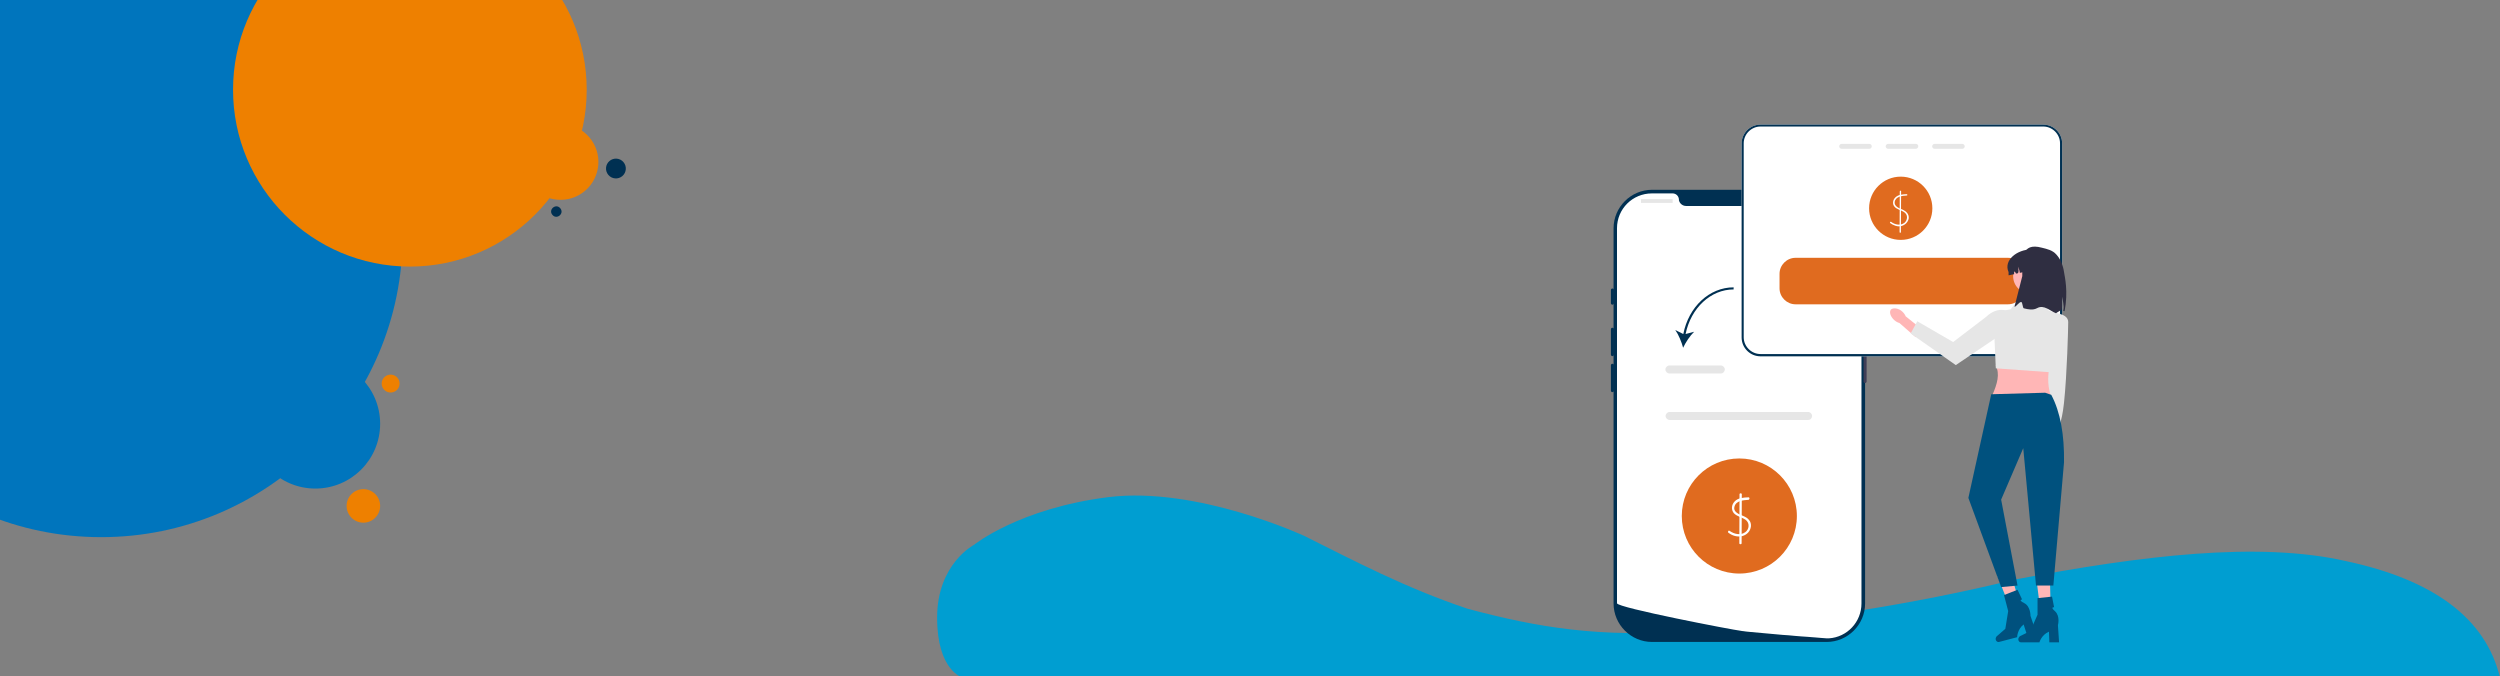 <?xml version="1.0" encoding="utf-8"?>
<!-- Generator: Adobe Illustrator 27.2.0, SVG Export Plug-In . SVG Version: 6.00 Build 0)  -->
<svg version="1.1" id="Calque_1" xmlns="http://www.w3.org/2000/svg" xmlns:xlink="http://www.w3.org/1999/xlink" x="0px" y="0px"
	 viewBox="0 0 1312 355" style="enable-background:new 0 0 1312 355;" xml:space="preserve">
<rect x="0" y="0" width="1312" height="355" fill="#808080" stroke="none"/>
<style type="text/css">
	.st0{fill:#003052;}
	.st1{display:none;}
	.st2{display:inline;}
	.st3{clip-path:url(#SVGID_00000032614492774445743890000011050129542709610420_);}
	.st4{fill:#FFFFFF;}
	.st5{fill:#F0F0F0;}
	.st6{fill:#3F3D56;}
	.st7{fill:#E06B1F;}
	.st8{fill:#C54D00;}
	.st9{fill:#E5E5E5;}
	.st10{fill:#FFB7B7;}
	.st11{fill:#00517E;}
	.st12{fill:#CBCBCB;}
	.st13{fill:#2F2E41;}
	.st14{opacity:0.61;fill:#FFFFFF;enable-background:new    ;}
	.st15{fill:#0075BD;}
	.st16{fill:#EE8000;}
	.st17{display:inline;opacity:0.61;fill:#FFFFFF;enable-background:new    ;}
	.st18{display:none;fill:#EE8000;}
	.st19{fill:#009ED1;}
	.st20{fill:#E6E6E6;}
	.st21{fill:#FFB6B6;}
</style>
<path class="st0" d="M1411.9,90.4c0,0-2.6-5.9-24-5.9c-21.5,0-29.1,8.6-29.1,8.6s-14.6,10.4-19,31.1s15.5,45.5,15.5,45.5
	c9.9,11.5,20.8,23.5,29.1,37.8c7.5,16.2,11.7,30.5,8.9,51.7c-3.9,26.4-10.6,51.4-20.5,74.9c-9.7,29.4-15.4,56.6-7.4,76.9
	c7.4,20.1,22.7,32.3,46.6,35.6L1411.9,90.4z"/>
<g class="st1">
	<g class="st2">
		<g>
			<g>
				<g>
					<g>
						<defs>
							<rect id="SVGID_1_" x="536.7" y="2.7" width="215.5" height="351.4"/>
						</defs>
						<clipPath id="SVGID_00000172433153041193760430000011979224176858828426_">
							<use xlink:href="#SVGID_1_"  style="overflow:visible;"/>
						</clipPath>
						<g style="clip-path:url(#SVGID_00000172433153041193760430000011979224176858828426_);">
							<path class="st0" d="M752.2,86.1h-1.9V33.3c0-16.9-13.7-30.6-30.6-30.6h-112c-16.9,0-30.6,13.7-30.6,30.6v289.9
								c0,16.9,13.7,30.6,30.6,30.6h112c16.9,0,30.6-13.7,30.6-30.6V123.7h1.9V86.1z"/>
							<path class="st4" d="M743.7,33.5V323c0,12.6-10.2,22.8-22.9,22.8H608.3c-12.6,0-22.9-10.2-22.9-22.8V33.5
								c0-12.6,10.2-22.8,22.8-22.8h13.7c-2.3,5.6,0.4,11.9,6,14.1c1.3,0.5,2.7,0.8,4.1,0.8h64.2c6,0,10.9-4.8,10.9-10.8
								c0-1.4-0.3-2.8-0.8-4.1h14.6C733.5,10.7,743.7,20.9,743.7,33.5L743.7,33.5z"/>
							<path class="st5" d="M708.7,183.9h-98.9c-3.6,0-6.5-2.9-6.5-6.5v-3.3c0-3.6,2.9-6.5,6.5-6.5h98.9c3.6,0,6.5,2.9,6.5,6.5v3.3
								C715.2,181,712.3,183.9,708.7,183.9z"/>
							<path class="st5" d="M708.7,211.9h-98.9c-3.6,0-6.5-2.9-6.5-6.5v-3.3c0-3.6,2.9-6.5,6.5-6.5h98.9c3.6,0,6.5,2.9,6.5,6.5v3.3
								C715.2,209,712.3,211.9,708.7,211.9z"/>
							<path class="st6" d="M713.7,177.7h-98.9c-3.8,0-6.9-3.1-6.9-6.9v-3.3c0-3.8,3.1-6.9,6.9-6.9h98.9c3.8,0,6.9,3.1,6.9,6.9v3.3
								C720.5,174.6,717.4,177.6,713.7,177.7z M614.7,162c-3.1,0-5.6,2.5-5.6,5.6v3.3c0,3.1,2.5,5.5,5.6,5.6h98.9
								c3.1,0,5.6-2.5,5.6-5.6v-3.3c0-3.1-2.5-5.5-5.6-5.6H614.7z"/>
							<path class="st6" d="M713.7,205.7h-98.9c-3.8,0-6.9-3.1-6.9-6.9v-3.3c0-3.8,3.1-6.9,6.9-6.9h98.9c3.8,0,6.9,3.1,6.9,6.9v3.3
								C720.5,202.6,717.4,205.7,713.7,205.7z M614.7,190c-3.1,0-5.6,2.5-5.6,5.6v3.3c0,3.1,2.5,5.5,5.6,5.6h98.9
								c3.1,0,5.6-2.5,5.6-5.6v-3.3c0-3.1-2.5-5.5-5.6-5.6H614.7z"/>
							<path class="st5" d="M743.7,33.5v63c-36.1,9.5-73.2-12.1-82.7-48.2c-1.5-5.6-2.2-11.4-2.2-17.2c0-1.8,0.1-3.7,0.2-5.5h37.1
								c6,0,10.9-4.8,10.9-10.8c0-1.4-0.3-2.8-0.8-4.1h14.6C733.5,10.7,743.7,20.9,743.7,33.5L743.7,33.5z"/>
							<path class="st7" d="M642.3,341.9c0,1.3-0.1,2.6-0.2,3.9h-33.9c-12.6,0-22.9-10.2-22.9-22.8v-31
								c27.6-3.6,52.9,15.9,56.5,43.4C642.2,337.6,642.3,339.7,642.3,341.9L642.3,341.9z"/>
							<path class="st7" d="M680.7,245.7h-47c-3.6,0-6.5-2.9-6.5-6.5V236c0-3.6,2.9-6.5,6.5-6.5h47c3.6,0,6.5,2.9,6.5,6.5v3.3
								C687.2,242.8,684.3,245.7,680.7,245.7z"/>
							<path class="st6" d="M685.6,239.5h-47c-3.8,0-6.9-3.1-6.9-6.9v-3.3c0-3.8,3.1-6.9,6.9-6.9h47c3.8,0,6.9,3.1,6.9,6.9v3.3
								C692.5,236.4,689.4,239.5,685.6,239.5z M638.6,223.8c-3.1,0-5.6,2.5-5.6,5.6v3.3c0,3.1,2.5,5.5,5.6,5.6h47
								c3.1,0,5.6-2.5,5.6-5.6v-3.3c0-3.1-2.5-5.5-5.6-5.6H638.6z"/>
							<path class="st8" d="M665.2,117.9c-8.5,0-15.4-7.3-15.4-16.3s6.9-16.3,15.4-16.3s15.4,7.3,15.4,16.3
								C680.6,110.6,673.7,117.9,665.2,117.9z M665.2,89.3c-6.2,0-11.3,5.5-11.3,12.2s5.1,12.2,11.3,12.2s11.3-5.5,11.3-12.2
								C676.4,94.8,671.4,89.3,665.2,89.3z"/>
							<path class="st8" d="M679.8,146.4h-29.2c-5.4,0-9.7-4.3-9.7-9.7v-28.6c0-3.7,3-6.6,6.6-6.6h35.3c3.7,0,6.6,3,6.6,6.6v28.6
								C689.5,142,685.1,146.4,679.8,146.4L679.8,146.4z"/>
							<path class="st4" d="M670.9,117.7c0-3.1-2.5-5.7-5.7-5.7c-3.1,0-5.7,2.5-5.7,5.7c0,2.1,1.2,4.1,3.1,5.1v8.9h5.2v-8.9
								C669.7,121.8,670.9,119.8,670.9,117.7z"/>
							<path class="st9" d="M587.1,170.6h-24.3c-0.9,0-1.6-0.7-1.6-1.6v-24.3c0-0.9,0.7-1.6,1.6-1.6h24.3c0.9,0,1.6,0.7,1.6,1.6V169
								C588.8,169.9,588,170.6,587.1,170.6L587.1,170.6z"/>
							<path class="st9" d="M587.1,215.6h-24.3c-0.9,0-1.6-0.7-1.6-1.6v-24.3c0-0.9,0.7-1.6,1.6-1.6H587c0.9,0,1.6,0.7,1.6,1.6V214
								C588.7,214.9,588,215.6,587.1,215.6L587.1,215.6z"/>
							<path class="st9" d="M581.6,264.9c1.8,0,3.3-1.5,3.3-3.3s-1.5-3.3-3.3-3.3s-3.3,1.5-3.3,3.3S579.8,264.9,581.6,264.9z"/>
							<path class="st9" d="M593.5,264.9c1.8,0,3.3-1.5,3.3-3.3s-1.5-3.3-3.3-3.3s-3.3,1.5-3.3,3.3S591.7,264.9,593.5,264.9z"/>
							<path class="st10" d="M548.1,240.6c2.6-2.6,2.6-6.8,0-9.4c-0.3-0.3-0.6-0.5-0.9-0.8l6.4-22.7l-11.7,3.7l-4.3,21
								c-1.9,3.2-0.9,7.3,2.3,9.2C542.6,243.3,546,242.8,548.1,240.6L548.1,240.6z"/>
							<path class="st11" d="M551.5,226.7c-0.2,0-0.4,0.1-0.6,0.1l-11.2-0.2c-1.6,0-2.9-1.4-2.9-3c0-0.1,0-0.2,0-0.4l11.4-76.9
								c0.7-4.6,4.7-8,9.3-8c5.2,0,9.4,4.2,9.4,9.4c0,0.8-0.1,1.5-0.3,2.2l-8.1,32.7l-4.6,41.6C553.7,225.4,552.7,226.5,551.5,226.7
								L551.5,226.7z"/>
							<path class="st10" d="M556.2,348.1h6.2l3-24.1h-9.2V348.1z"/>
							<path d="M554.6,346h12.3c4.3,0,7.8,3.5,7.8,7.8v0.3h-20.1V346z"/>
							<path class="st10" d="M582.8,346l6.2,0.7l5.6-23.6l-9.2-1L582.8,346z"/>
							<path d="M581.4,343.8l12.2,1.4c4.3,0.5,7.4,4.4,6.9,8.7v0.3l-20-2.2L581.4,343.8L581.4,343.8z"/>
							<path d="M550.3,214.1c0,0-8.6,18.9-1,31.2l4.5,95.8h10.3l10-77.4l17.8,22.9L581,340.1l12.7,0.7l17.6-54.2
								c0,0-13.5-59.8-18-61.2l-2.9-13.7L550.3,214.1L550.3,214.1z"/>
							<path class="st12" d="M546.5,230.7c0,0-7.7,8.9,12.7,11.9c20.4,3.1,41.8-1.5,42.3-7.6C602,228.9,546.5,230.7,546.5,230.7z"/>
							<path class="st10" d="M648.7,121c-0.1,3.3-2.9,5.8-6.1,5.7c-0.3,0-0.7-0.1-1-0.1l-7.7,11.1l-7.9-3l11.1-15.5
								c0.9-3.2,4.2-5,7.4-4.1C647,115.7,648.8,118.2,648.7,121L648.7,121z"/>
							<path class="st11" d="M583.5,135.2l-10.9-4.9l-14,1c0,0-16.8,19.7-10.2,38.5l-4.1,65.7c26,7.1,37.8-6.2,56.6-0.5l-5.8-73
								L583.5,135.2L583.5,135.2z"/>
							<path class="st11" d="M576.2,140l7.3-4.8c0,0,10.1-1.5,14.2,2.4c0,0,13.7,1.1,17,4.6l3.6,0.8l12.1-15.7l7.4,4l-10.7,29
								l-32,1.6L576.2,140L576.2,140z"/>
							<path class="st10" d="M578.7,124.8c8.3-4.6,11.4-15,6.8-23.3s-15-11.4-23.3-6.8s-11.4,15-6.8,23.3S570.4,129.3,578.7,124.8z"
								/>
							<path class="st13" d="M555.6,96.3c3.1-5.5,6.9-9.1,13.2-9s11.8-0.1,14.6,5.5c0.8-1.4,1.1-3,1.1-4.6c1.8,1.1,2.7,3.2,2.3,5.3
								c1.1-0.7,1.8-1.8,1.9-3.1c2.1,0.7,2.7,3.7,1.6,5.6c-1.1,1.9-3.2,3.1-5.2,4c-2,1-1.1,6-2.4,7.8c-0.9,1.2-1.3,2.8-1.9,4.2
								c0,0.1-0.1,0.1-0.1,0.1c-1.4,0.8-2.3,2.2-2.1,3.8c0,0.1,0,0.2,0,0.4c-1.8,3.4-3.7,6.9-7,8.9c-2.6,1.6-5.7,2.1-8.7,1.3
								c-3.3-0.8-6.2-3-8.2-5.7c-2.1-2.7-3.4-5.9-4.4-9.2c-0.9-2.9-1.5-6-0.8-8.9s3.1-5.7,6.1-5.9"/>
						</g>
					</g>
				</g>
			</g>
		</g>
	</g>
</g>
<g class="st1">
	<g class="st2">
		<path class="st8" d="M1109.6,149.5c1.9-1.8,4.4-2.6,7-2.4c27.4,2.5,78.4-10.7,111.7-44.8c2.3-2.4,6.5-1,9.2,1
			c37.1,27.7,98.6,33.5,119.9,34.6c4.4,0.2,8,3.7,8.5,8.1c19.4,187.5-102.7,255.4-128,267.4c-2.8,1.3-6,1.1-8.6-0.5
			c-126.2-78.6-120.8-180.8-122.5-256.5C1106.7,153.8,1107.7,151.3,1109.6,149.5z"/>
		<path class="st14" d="M1234.5,399.7c-0.6,0-1.1-0.2-1.6-0.5c-48.4-30.9-79.9-67.9-96.4-113c-14.7-40.3-15.4-81.3-16.1-117.5
			l-0.1-4.8c0-0.8,0.3-1.6,0.9-2.1c0.6-0.6,1.3-0.9,2.1-0.9l0,0c30,0,74.9-13.2,107.9-42.8c1-0.9,2.5-1,3.6-0.3
			c36.2,24,87.9,31,115.5,33.1c1.5,0.1,2.6,1.3,2.8,2.7c6.4,73.1-8.8,135-45.2,183.9c-27.2,36.5-59.5,55.5-72.1,62l0,0
			C1235.4,399.6,1234.9,399.7,1234.5,399.7z M1235.3,398.3l0.3,0.5L1235.3,398.3c12.5-6.4,44.6-25.3,71.6-61.6
			c36.2-48.6,51.4-110.2,45-183c-0.1-0.9-0.8-1.5-1.6-1.6c-27.7-2-79.6-9.1-116.1-33.3c-0.7-0.4-1.6-0.4-2.1,0.2
			c-33.2,29.8-78.5,43.1-108.7,43.1l0,0c-0.5,0-1,0.2-1.3,0.5s-0.5,0.8-0.5,1.3l0.1,4.8c0.6,36.1,1.4,77,16,117.2
			c16.4,44.9,47.8,81.6,95.9,112.4C1234,398.6,1234.7,398.6,1235.3,398.3z"/>
	</g>
	<g class="st2">
		<path class="st14" d="M1278.6,220.3h-5.7c-2.8,0-5.1-2.3-5.1-5.1v-19.5c0-7-5.7-12.6-12.6-12.6h-35.4c-7,0-12.6,5.7-12.6,12.6
			v19.5c0,2.8-2.3,5.1-5.1,5.1h-5.7c-2.8,0-5.1-2.3-5.1-5.1v-19.5c0-15.8,12.8-28.6,28.6-28.6h35.4c15.8,0,28.6,12.8,28.6,28.6v19.5
			C1283.7,218,1281.4,220.3,1278.6,220.3z"/>
		<path class="st14" d="M1285.6,224.9h-96.5c-5.9,0-10.7,4.8-10.7,10.7v74c0,5.9,4.8,10.7,10.7,10.7h96.5c5.9,0,10.7-4.8,10.7-10.7
			v-74C1296.3,229.7,1291.5,224.9,1285.6,224.9z M1251.2,296.4c0.6,2.5-1.3,4.9-3.9,4.9h-19.9c-2.6,0-4.5-2.4-3.9-4.9l4.6-19.3
			c-5.5-3.3-9.1-9.4-8.7-16.3c0.5-9,7.7-16.3,16.7-16.9c10.4-0.6,19,7.6,19,17.8c0,6.5-3.5,12.2-8.7,15.4L1251.2,296.4z"/>
	</g>
</g>
<g>
	<circle class="st15" cx="53.1" cy="123.7" r="158.2"/>
	<circle class="st15" cx="165.5" cy="222.4" r="34"/>
	<circle class="st16" cx="190.7" cy="265.5" r="8.8"/>
	<circle class="st16" cx="205" cy="201.3" r="4.7"/>
</g>
<g>
	<ellipse class="st16" cx="215.1" cy="47.1" rx="92.8" ry="92.8"/>
	
		<ellipse transform="matrix(0.76 -0.65 0.65 0.76 15.236 211.526)" class="st16" cx="294.2" cy="85.1" rx="19.9" ry="19.9"/>
	<ellipse transform="matrix(0.76 -0.65 0.65 0.76 19.935 231.255)" class="st0" cx="323.3" cy="88.6" rx="5.2" ry="5.2"/>
	<ellipse transform="matrix(0.76 -0.65 0.65 0.76 -2.238 216.315)" class="st0" cx="292" cy="111.2" rx="2.7" ry="2.7"/>
</g>
<g class="st1">
	<path class="st17" d="M125.6,239.3h-5.2c-2.6,0-4.6-2.1-4.6-4.6V217c0-6.3-5.1-11.5-11.5-11.5h-32c-6.3,0-11.5,5.1-11.5,11.5v17.7
		c0,2.6-2.1,4.6-4.6,4.6H51c-2.6,0-4.6-2.1-4.6-4.6V217c0-14.3,11.6-25.9,25.9-25.9h32c14.3,0,25.9,11.6,25.9,25.9v17.7
		C130.2,237.2,128.1,239.3,125.6,239.3z"/>
	<path class="st17" d="M132,243.5H44.5c-5.4,0-9.7,4.3-9.7,9.7v67.1c0,5.4,4.3,9.7,9.7,9.7H132c5.4,0,9.7-4.3,9.7-9.7v-67.1
		C141.7,247.8,137.3,243.5,132,243.5z M100.8,308.3c0.5,2.3-1.2,4.4-3.5,4.4h-18c-2.3,0-4-2.2-3.5-4.4l4.2-17.5
		c-5-3-8.2-8.5-7.9-14.8c0.4-8.1,7-14.8,15.1-15.3c9.4-0.6,17.2,6.9,17.2,16.2c0,5.9-3.2,11.1-7.9,13.9L100.8,308.3z"/>
</g>
<g class="st1">
	<path class="st17" d="M184.4,199.5h-1.9c-0.9,0-1.7-0.8-1.7-1.7v-6.4c0-2.3-1.9-4.2-4.2-4.2h-11.7c-2.3,0-4.2,1.9-4.2,4.2v6.4
		c0,0.9-0.8,1.7-1.7,1.7h-1.9c-0.9,0-1.7-0.8-1.7-1.7v-6.4c0-5.2,4.2-9.4,9.4-9.4h11.7c5.2,0,9.4,4.2,9.4,9.4v6.4
		C186.1,198.8,185.3,199.5,184.4,199.5z"/>
	<path class="st17" d="M186.7,201.1h-31.8c-2,0-3.5,1.6-3.5,3.5V229c0,2,1.6,3.5,3.5,3.5h31.8c2,0,3.5-1.6,3.5-3.5v-24.4
		C190.2,202.6,188.7,201.1,186.7,201.1z M175.3,224.7c0.2,0.8-0.4,1.6-1.3,1.6h-6.6c-0.8,0-1.5-0.8-1.3-1.6l1.5-6.4
		c-1.8-1.1-3-3.1-2.9-5.4c0.2-3,2.6-5.4,5.5-5.6c3.4-0.2,6.3,2.5,6.3,5.9c0,2.2-1.2,4-2.9,5.1L175.3,224.7z"/>
</g>
<g class="st1">
	<path class="st17" d="M110.9,142.1h-1.8c-0.9,0-1.6-0.7-1.6-1.6v-6.2c0-2.2-1.8-4-4-4H92.2c-2.2,0-4,1.8-4,4v6.2
		c0,0.9-0.7,1.6-1.6,1.6h-1.8c-0.9,0-1.6-0.7-1.6-1.6v-6.2c0-5,4.1-9.1,9.1-9.1h11.3c5,0,9.1,4.1,9.1,9.1v6.2
		C112.5,141.4,111.8,142.1,110.9,142.1z"/>
	<path class="st17" d="M113.2,143.5H82.4c-1.9,0-3.4,1.5-3.4,3.4v23.6c0,1.9,1.5,3.4,3.4,3.4h30.7c1.9,0,3.4-1.5,3.4-3.4V147
		C116.6,145.1,115,143.5,113.2,143.5z M102.2,166.3c0.2,0.8-0.4,1.6-1.2,1.6h-6.3c-0.8,0-1.4-0.8-1.2-1.6l1.5-6.2
		c-1.7-1-2.9-3-2.8-5.2c0.2-2.9,2.5-5.2,5.3-5.4c3.3-0.2,6.1,2.4,6.1,5.7c0,2.1-1.1,3.9-2.8,4.9L102.2,166.3z"/>
</g>
<path class="st18" d="M4.8-0.5c0,0-7.6,2.6-7.6,24S8.3,52.6,8.3,52.6s13.5,14.6,40.1,19s58.7-15.5,58.7-15.5
	c14.8-9.9,30.2-20.8,48.7-29.1c20.8-7.5,39.3-11.7,66.6-8.9c34,3.9,66.2,10.6,96.6,20.5c37.9,9.7,73,15.4,99,7.4
	c25.9-7.4,41.6-22.7,45.9-46.6L4.8-0.5z"/>
<path class="st19" d="M505.2,355.6c0,0-13.4-3.4-13.4-31.5c0-28.2,19.4-38.2,19.4-38.2s23.6-19.1,70.4-25
	c46.8-5.8,103,20.4,103,20.4c26.1,13,53.1,27.3,85.7,38.2c36.7,9.8,69,15.3,117.2,11.6c59.8-5.1,116.4-13.9,169.7-26.9
	c66.7-12.7,128.2-20.2,174.1-9.7c45.5,9.7,73.2,29.8,80.7,61.1L505.2,355.6z"/>
<g>
	<g>
		<path class="st0" d="M958.6,336.9H867c-11.1,0-20.2-9.1-20.2-20.2V119.8c0-11.1,9.1-20.2,20.2-20.2h91.6
			c11.1,0,20.2,9.1,20.2,20.2v196.9C978.8,327.8,969.7,336.9,958.6,336.9L958.6,336.9z"/>
		<path class="st6" d="M978.8,172c-0.5,0-0.8,0.4-0.8,0.8v27.4c0,0.5,0.4,0.8,0.8,0.8c0.5,0,0.8-0.4,0.8-0.8v-27.4
			C979.6,172.4,979.3,172,978.8,172L978.8,172z"/>
		<path class="st4" d="M976.9,119.8v196.9c0,9.7-7.5,17.7-17.1,18.3l0,0c-0.1,0-0.2,0-0.5,0c-0.2,0-0.5,0-0.7,0c0,0-1-0.1-2.7-0.2
			c-1.7-0.1-4.2-0.4-7.4-0.6c-1-0.1-1.9-0.1-3-0.2c-2.1-0.1-4.4-0.4-6.9-0.6c-1-0.1-2.1-0.1-3-0.2c-5.3-0.5-11.3-1-17.6-1.6
			c-1.1-0.1-2.2-0.2-3.3-0.4c-0.2,0-0.6,0-0.8-0.1c-4.5-0.5-65.3-12.2-65.3-14.5V119.8c0-10.2,8.2-18.3,18.3-18.3h10.9
			c1.7,0,3.2,1.3,3.3,3.2c0,0.1,0,0.2,0,0.4c0.4,1.7,1.9,3,3.8,3h55.6c1.8,0,3.4-1.2,3.8-3c0-0.1,0-0.2,0-0.4
			c0.1-1.7,1.6-3.2,3.3-3.2h10.9C968.7,101.5,976.9,109.8,976.9,119.8z"/>
		<path class="st0" d="M846.2,151.4c-0.5,0-0.8,0.4-0.8,0.8v6.9c0,0.5,0.4,0.8,0.8,0.8c0.5,0,0.8-0.4,0.8-0.8v-6.9
			C847.1,151.8,846.7,151.4,846.2,151.4z"/>
		<path class="st0" d="M846.2,172c-0.5,0-0.8,0.4-0.8,0.8v13.3c0,0.5,0.4,0.8,0.8,0.8c0.5,0,0.8-0.4,0.8-0.8v-13.3
			C847.1,172.4,846.7,172,846.2,172z"/>
		<path class="st0" d="M846.2,190.9c-0.5,0-0.8,0.4-0.8,0.8v13.3c0,0.5,0.4,0.8,0.8,0.8c0.5,0,0.8-0.4,0.8-0.8v-13.3
			C847.1,191.3,846.7,190.9,846.2,190.9L846.2,190.9z"/>
		<path class="st20" d="M861.3,104.5h16.4c0.1,0,0.1,0.1,0.1,0.1v1.8c0,0.1-0.1,0.1-0.1,0.1h-16.4c-0.1,0-0.1-0.1-0.1-0.1v-1.8
			C861,104.7,861.1,104.5,861.3,104.5z"/>
		<circle class="st20" cx="950.3" cy="104.9" r="1.7"/>
		<circle class="st20" cx="955" cy="104.9" r="1.7"/>
		<circle class="st20" cx="959.8" cy="104.9" r="1.7"/>
	</g>
	<path class="st20" d="M948.9,220.4h-72.7c-1.1,0-2.1-1-2.1-2.1c0-1.1,1-2.1,2.1-2.1h72.7c1.1,0,2.1,1,2.1,2.1
		C950.9,219.5,950.1,220.4,948.9,220.4z"/>
	<circle class="st7" cx="912.8" cy="270.8" r="30.2"/>
	<path class="st4" d="M917.6,261c-2.5,0.1-5.5,0.2-7.3,2.2c-1.6,1.7-1.9,4.2-0.4,6.1c1.7,1.8,4.2,2.1,6.2,3.5c2.3,1.7,1.9,5-0.2,6.5
		c-2.5,1.8-5.8,1-8.2-0.7c-0.6-0.5-1.2,0.6-0.6,1c2.1,1.6,4.8,2.4,7.4,1.7c2.3-0.7,4.1-2.5,4.4-5.1c0.1-1.2-0.2-2.4-1-3.3
		c-0.7-1-1.9-1.6-3-2.1c-1.9-0.8-5.3-1.9-4.7-4.7c0.7-3.4,4.7-3.6,7.5-3.8C918.3,262,918.3,261,917.6,261L917.6,261L917.6,261z"/>
	<path class="st4" d="M912.9,259.4l-0.1,25.7c0,0.7,1.2,0.7,1.2,0l0.1-25.7C914.1,258.7,912.9,258.7,912.9,259.4L912.9,259.4z"/>
	<path class="st4" d="M1072.3,65.4H923.9c-5.5,0-9.9,4.5-9.9,9.9v101.8c0,5.5,4.5,9.9,9.9,9.9h148.4c5.5,0,9.9-4.5,9.9-9.9V75.3
		C1082.3,69.9,1077.8,65.4,1072.3,65.4z"/>
	<circle class="st7" cx="997.5" cy="109.3" r="16.6"/>
	<path class="st4" d="M1000.6,101.9c-2.1,0.1-4.4,0.2-5.9,1.7c-1.3,1.2-1.7,3.3-0.6,4.7c1.2,1.6,3.3,1.8,5,2.9
		c1,0.6,1.7,1.6,1.7,2.8c0,1.1-0.5,2.2-1.3,2.9c-2.2,1.7-5.1,1-7.1-0.5c-0.4-0.2-0.8,0.4-0.4,0.7c1.7,1.2,3.9,2.1,5.9,1.5
		c1.9-0.5,3.5-2.1,3.8-4c0.2-2.2-1.2-3.6-3-4.5c-1.7-0.7-4.6-1.6-4.4-4c0.4-3,4-3.4,6.4-3.5C1001.1,102.6,1001.1,101.9,1000.6,101.9
		L1000.6,101.9L1000.6,101.9z"/>
	<path class="st4" d="M997,100.5l-0.1,21.3c0,0.5,0.7,0.5,0.7,0l0.1-21.3C997.8,99.9,997,99.9,997,100.5L997,100.5z"/>
	<path class="st0" d="M1072.3,65.4H923.9c-5.5,0-9.9,4.5-9.9,9.9v101.8c0,5.5,4.5,9.9,9.9,9.9h148.4c5.5,0,9.9-4.5,9.9-9.9V75.3
		C1082.3,69.9,1077.8,65.4,1072.3,65.4z M1081.2,177c0,4.8-4,8.8-8.8,8.8H923.9c-4.8,0-8.8-4-8.8-8.8V75.2c0-4.8,4-8.8,8.8-8.8
		h148.4c4.8,0,8.8,4,8.8,8.8V177z"/>
	<g>
		<path class="st20" d="M981,75.5h-14.5c-0.7,0-1.3,0.6-1.3,1.3c0,0.7,0.6,1.3,1.3,1.3H981c0.7,0,1.3-0.6,1.3-1.3
			C982.3,76.1,981.7,75.5,981,75.5z"/>
		<path class="st20" d="M1005.4,75.5h-14.5c-0.7,0-1.3,0.6-1.3,1.3c0,0.7,0.6,1.3,1.3,1.3h14.5c0.7,0,1.3-0.6,1.3-1.3
			C1006.8,76.1,1006.2,75.5,1005.4,75.5z"/>
		<path class="st20" d="M1029.8,75.5h-14.5c-0.7,0-1.3,0.6-1.3,1.3c0,0.7,0.6,1.3,1.3,1.3h14.5c0.7,0,1.3-0.6,1.3-1.3
			C1031.1,76.1,1030.5,75.5,1029.8,75.5z"/>
	</g>
	<path class="st7" d="M1053.8,135.3H942.3c-4.6,0-8.4,3.8-8.4,8.4v7.6c0,4.6,3.8,8.4,8.4,8.4h111.5c4.6,0,8.4-3.8,8.4-8.4v-7.6
		C1062.3,139.1,1058.5,135.3,1053.8,135.3L1053.8,135.3z"/>
	<path class="st0" d="M883.4,175.3l-4.2-2.1c1.7,2.4,3.3,6.3,4.1,9.3c1.3-2.8,3.6-6.3,5.8-8.4l-4.5,1.2
		c2.8-13.7,13.2-23.4,25.2-23.4v-1.1C897.1,150.8,886.2,161,883.4,175.3z"/>
	<path class="st20" d="M903.1,196h-27c-1.1,0-2.1-1-2.1-2.1c0-1.1,1-2.1,2.1-2.1h27c1.1,0,2.1,1,2.1,2.1
		C905.1,195,904.3,196,903.1,196z"/>
	<g>
		<polygon class="st21" points="1082.6,189.2 1082.4,210.4 1077.2,229.3 1072.9,227.8 1074.8,210.4 1074.5,187 		"/>
		<ellipse transform="matrix(0.179 -0.984 0.984 0.179 653.553 1247.179)" class="st21" cx="1074.1" cy="232" rx="5" ry="3"/>
		<path class="st20" d="M1076.3,164c0,0,9.1,0.1,9.1,5c0,2.7-0.6,27.3-2.2,42.3c-1.2,11.5-3.6,14.5-3.6,14.5l-5.7-13L1076.3,164
			L1076.3,164z"/>
		<path class="st21" d="M1076.1,207.3h-30.5c2.5-5.7,4.1-11.1,1.7-15.5l28.8-1.7C1074.6,196,1074.4,201.7,1076.1,207.3z"/>
		<path class="st20" d="M1072.3,156.8l-12.1-0.8l-5,6.3l-2.5,0.5c-3.8,0.7-6.5,4.1-6.3,8l1,22.5l29,2.1l6.9-29.3l-8.4-3.3
			L1072.3,156.8L1072.3,156.8z"/>
		<g>
			<path class="st21" d="M998.3,163.5c0.8,0.7,1.5,1.7,1.8,2.5l8.6,6.9l-3.4,4l-8.5-7.4c-0.8-0.2-1.8-0.7-2.8-1.6
				c-1.9-1.8-2.7-4.2-1.6-5.5C993.6,161.4,996.4,161.7,998.3,163.5L998.3,163.5L998.3,163.5z"/>
			<path class="st20" d="M1059.6,169.2L1059.6,169.2l-33.2,22.4l-23.7-16.6l3.5-6.4l18.8,10.9l17.3-13.2
				C1048.3,160.5,1056,161.6,1059.6,169.2z"/>
		</g>
		<circle class="st21" cx="1065.5" cy="145" r="9"/>
		<path class="st13" d="M1077.8,142.8v1.7l-10.2-2.9l-7.6,1.6c-0.1-1.2-0.5-2.3-1-3.3c0.4,1.6,0.5,2.9,0,3.5l-1,0.2
			c-0.1-0.5-0.5-0.8-0.8-1.1h-0.1c-0.1,0-0.1,0.1-0.1,0.2c0,0.4,0,0.7,0,1.2l-2.9,0.6v-1.7c-2.8-6.3,4.6-11.9,11.9-11.9
			c3.3,0,6.3,1.3,8.4,3.5C1076.4,136.5,1077.8,139.6,1077.8,142.8z"/>
		<path class="st13" d="M1083.5,163.3l-0.7-0.1c0-0.2,0.1-0.5,0.1-0.7c0.5-2.1-0.5-4.7-0.6-6.8c-0.4,2.2,0.2,4.7-0.4,6.8
			c-0.1,0.2-2.8,1.7-2.9,1.9c-3-1.1-6.3-4.7-9.9-2.7c-2.2,1.2-4.6,0.7-7,0.1c-0.6-0.1-0.7-3.2-1.3-3.3c-1.1-0.2-2.7,2.5-3.6,2.5
			l4.1-16.1c0-8.7-0.8-17.9,10.3-14.9c2.8,0.7,5.6,1.3,7.6,3.6c2.1,2.3,3.5,5.6,4,9.2C1083.6,145.4,1085.5,152.9,1083.5,163.3
			L1083.5,163.3z"/>
		<g>
			<polygon class="st10" points="1076.3,325.2 1071.4,325.3 1068.6,303 1075.8,302.9 			"/>
			<path class="st11" d="M1059.2,335.5L1059.2,335.5c0,0.8,0.6,1.6,1.3,1.6h9.8c0,0,1-3.9,5-5.6l0.2,5.6h5.1l-0.6-9
				c0,0,1.3-4.7-1.5-7.3c-2.8-2.4-0.5-2.1-0.5-2.1l-1.1-5.6l-7.6,0.8v8.7l-3.8,8.6l-5.5,2.7C1059.6,334.3,1059.2,334.9,1059.2,335.5
				L1059.2,335.5L1059.2,335.5z"/>
		</g>
		<g>
			<polygon class="st10" points="1061.2,321.5 1056.5,322.9 1048.1,302 1055.1,300 			"/>
			<path class="st11" d="M1047.4,335.8L1047.4,335.8c0.2,0.8,1,1.3,1.7,1.1l9.5-2.5c0,0,0-4,3.4-6.7l1.7,5.3l4.8-1.3l-2.9-8.5
				c0,0,0.1-5-3.3-6.7s-1.1-1.9-1.1-1.9l-2.4-5.1l-7.1,2.8l2.2,8.4l-1.5,9.3l-4.6,4C1047.4,334.6,1047.2,335.2,1047.4,335.8
				L1047.4,335.8z"/>
		</g>
		<path class="st11" d="M1073.3,206.1l3.2,1.1c4.8,9,6.9,21,6.7,35.4l-5.6,64.7h-9.1l-6.7-72.1l-11.6,27l8.6,45.1l-8.6,0.8
			l-17.2-46.8l12-54.4L1073.3,206.1L1073.3,206.1z"/>
	</g>
</g>
</svg>

